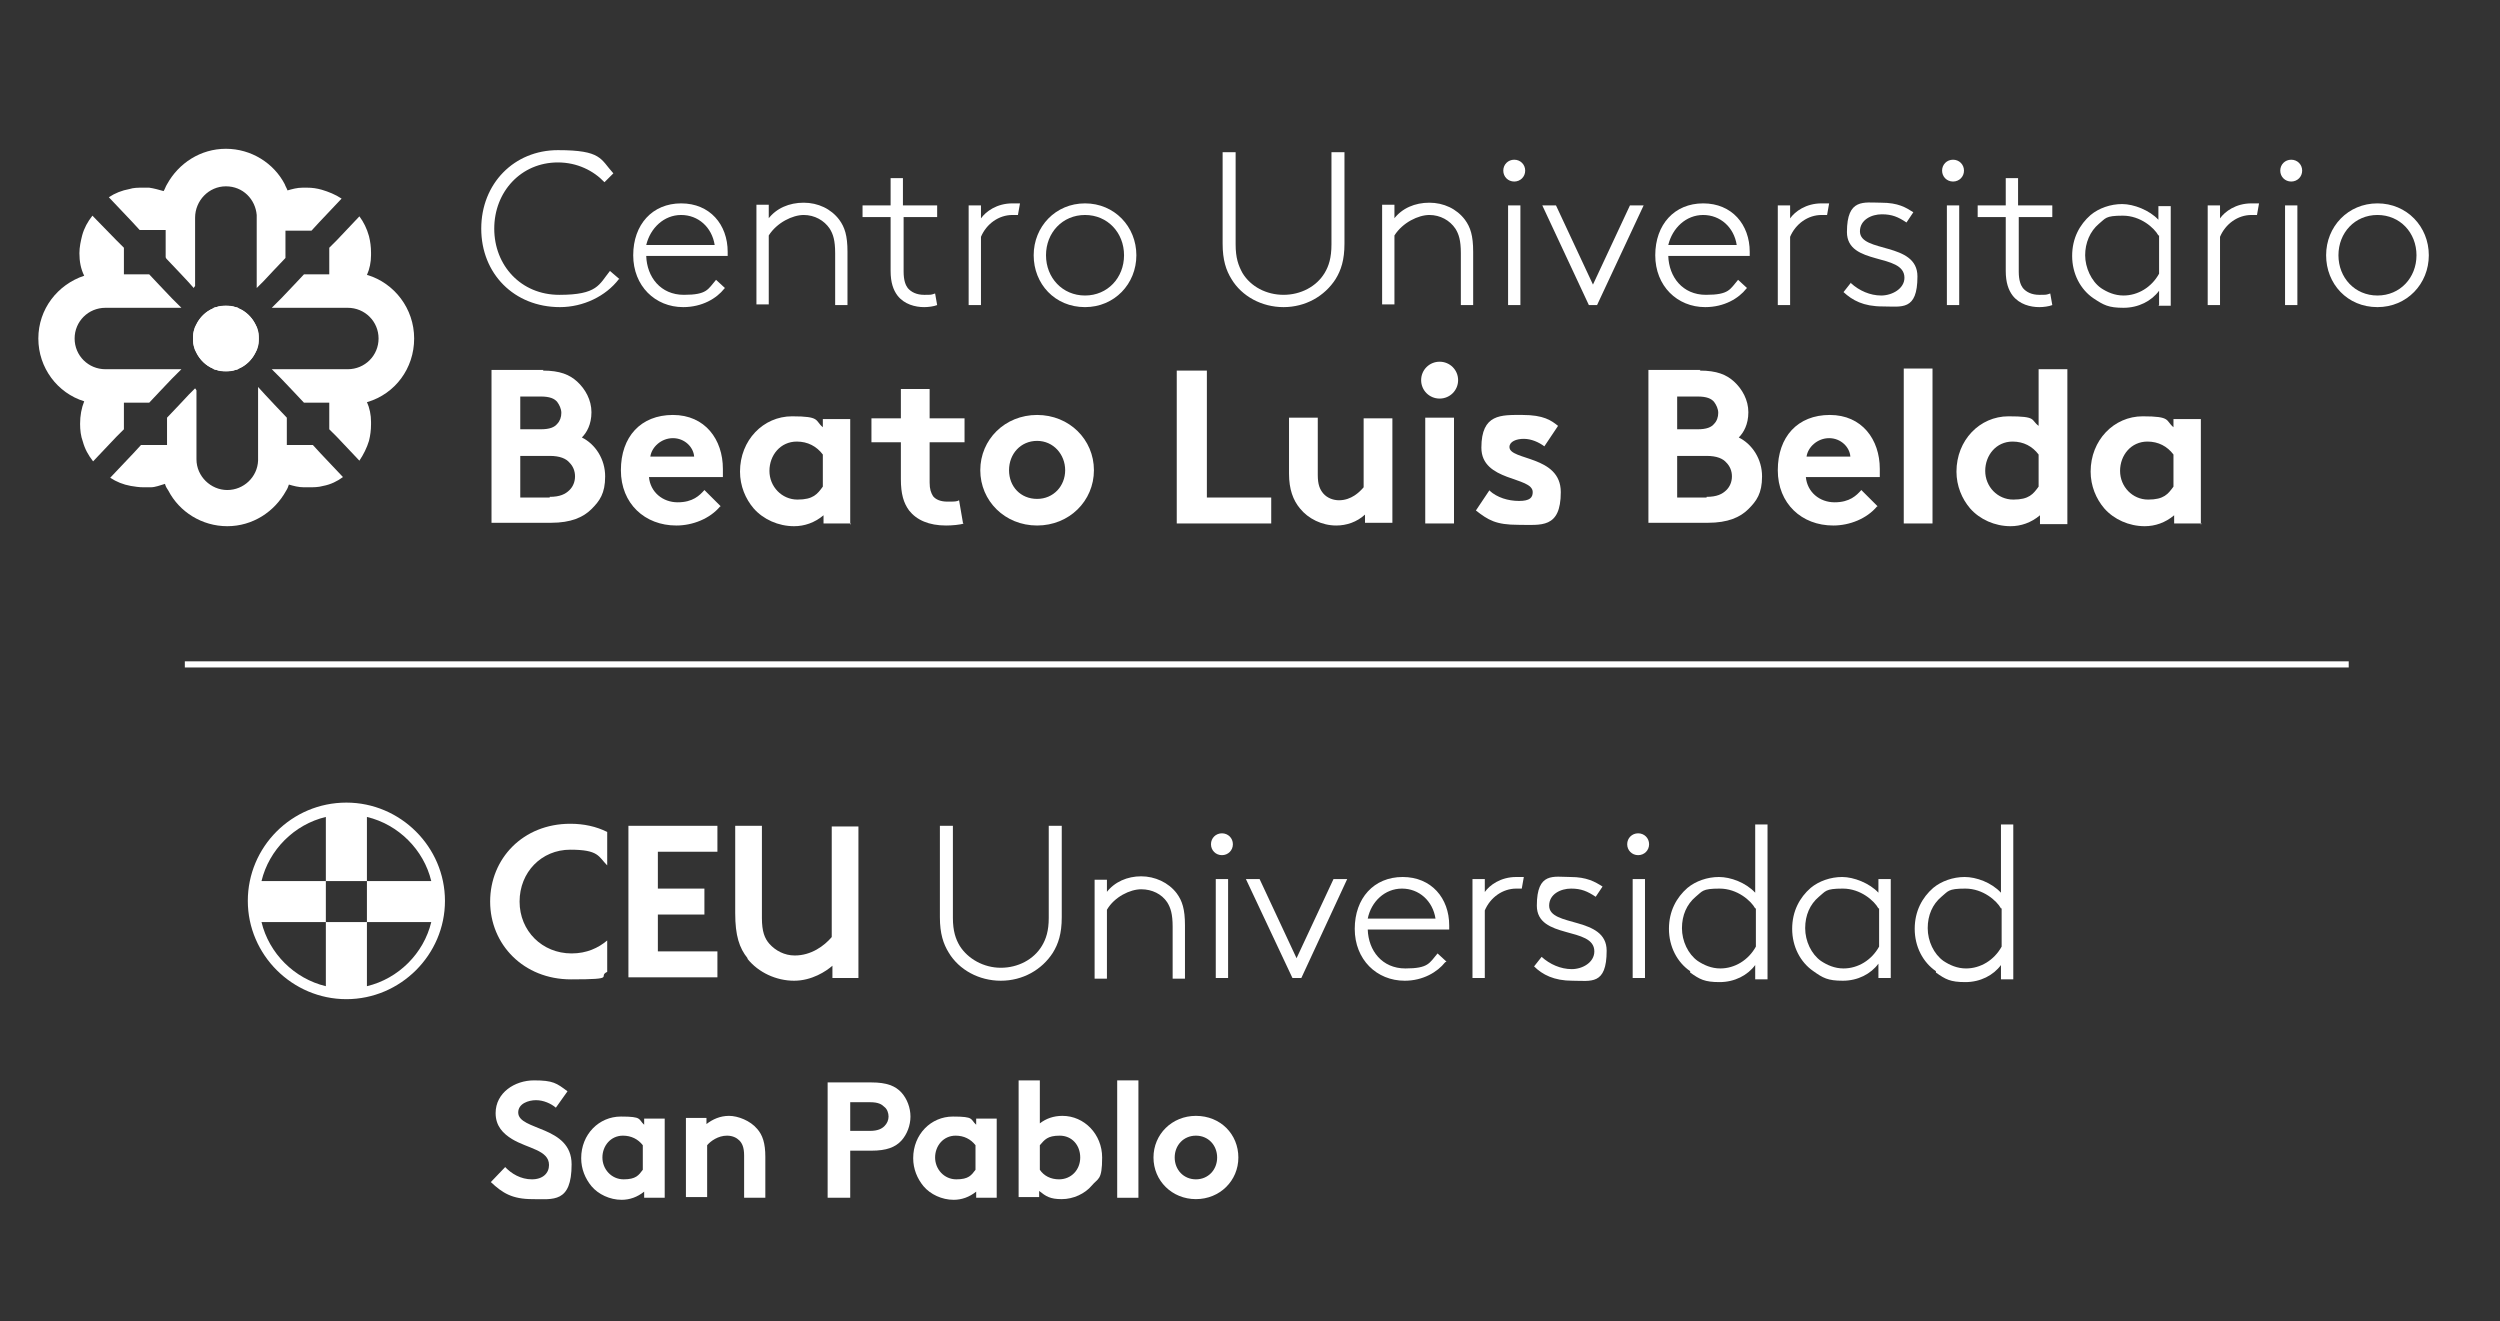 <svg width="263" height="139" viewBox="0 0 263 139" fill="none" xmlns="http://www.w3.org/2000/svg">
<rect x="0" y="0" width="263" height="139" fill="#333333" stroke="none"/>
<path d="M53.075 122.702C53.795 123.492 54.804 124.066 55.956 124.066C57.108 124.066 57.756 123.42 57.756 122.559C57.756 120.979 55.524 120.836 53.867 119.83C52.931 119.256 52.139 118.466 52.139 117.102C52.139 114.948 54.156 113.656 56.172 113.656C58.188 113.656 58.548 113.943 59.701 114.805L58.477 116.528C57.972 116.097 57.18 115.738 56.388 115.738C55.596 115.738 54.516 116.097 54.516 117.03C54.516 118.969 60.133 118.394 60.133 122.487C60.133 126.579 58.188 126.149 56.028 126.149C53.867 126.149 52.859 125.502 51.635 124.354L53.147 122.774L53.075 122.702Z" fill="white"/>
<path d="M69.927 126.005H67.766V125.359C67.046 125.933 66.254 126.22 65.39 126.22C64.166 126.22 62.941 125.646 62.221 124.784C61.573 123.995 61.141 122.989 61.141 121.841C61.141 119.328 63.014 117.461 65.318 117.461C67.623 117.461 67.118 117.748 67.766 118.323V117.676H69.927V126.077V126.005ZM67.623 120.476C67.118 119.83 66.398 119.471 65.534 119.471C64.238 119.471 63.374 120.548 63.374 121.769C63.374 122.989 64.31 124.066 65.606 124.066C66.902 124.066 67.19 123.636 67.623 123.061V120.548V120.476Z" fill="white"/>
<path d="M72.159 126.005V117.605H74.32V118.251C74.968 117.748 75.76 117.389 76.696 117.389C77.633 117.389 78.929 117.892 79.649 118.753C80.225 119.399 80.513 120.261 80.513 121.697V126.005H78.281V121.553C78.281 120.692 78.065 120.261 77.777 119.974C77.489 119.687 77.056 119.471 76.48 119.471C75.544 119.471 74.752 120.046 74.392 120.476V125.933H72.159V126.005Z" fill="white"/>
<path d="M89.443 121.051V126.005H87.067V113.871H91.676C93.26 113.871 94.196 114.23 94.844 114.948C95.42 115.594 95.781 116.528 95.781 117.461C95.781 118.394 95.42 119.328 94.844 119.974C94.196 120.692 93.26 121.051 91.676 121.051H89.443ZM91.532 118.969C92.324 118.969 92.756 118.753 93.044 118.466C93.332 118.179 93.476 117.82 93.476 117.461C93.476 117.102 93.332 116.671 93.044 116.456C92.756 116.169 92.396 115.953 91.532 115.953H89.443V118.969H91.532Z" fill="white"/>
<path d="M104.854 126.005H102.694V125.359C101.974 125.933 101.181 126.22 100.317 126.22C99.093 126.22 97.869 125.646 97.149 124.784C96.501 123.995 96.068 122.989 96.068 121.841C96.068 119.328 97.941 117.461 100.245 117.461C102.55 117.461 102.046 117.748 102.694 118.323V117.676H104.854V126.077V126.005ZM102.622 120.476C102.118 119.83 101.398 119.471 100.533 119.471C99.237 119.471 98.373 120.548 98.373 121.769C98.373 122.989 99.309 124.066 100.605 124.066C101.902 124.066 102.19 123.636 102.622 123.061V120.548V120.476Z" fill="white"/>
<path d="M107.159 126.005V113.656H109.391V118.179C110.04 117.676 110.832 117.389 111.768 117.389C114.072 117.389 115.945 119.328 115.945 121.769C115.945 124.21 115.513 123.923 114.865 124.713C114.144 125.574 112.92 126.149 111.696 126.149C110.472 126.149 110.04 125.861 109.319 125.287V125.933H107.159V126.005ZM109.391 123.061C109.823 123.707 110.544 124.066 111.408 124.066C112.704 124.066 113.64 123.061 113.64 121.769C113.64 120.477 112.776 119.471 111.48 119.471C110.184 119.471 109.896 119.902 109.391 120.477V122.989V123.061Z" fill="white"/>
<path d="M119.762 126.005H117.529V113.656H119.762V126.005Z" fill="white"/>
<path d="M125.811 117.389C128.403 117.389 130.276 119.328 130.276 121.769C130.276 124.21 128.331 126.148 125.811 126.148C123.29 126.148 121.346 124.21 121.346 121.769C121.346 119.328 123.29 117.389 125.811 117.389ZM125.811 124.066C127.107 124.066 128.043 123.061 128.043 121.769C128.043 120.476 127.107 119.471 125.811 119.471C124.515 119.471 123.578 120.476 123.578 121.769C123.578 123.061 124.515 124.066 125.811 124.066Z" fill="white"/>
<path d="M99.813 100.229C99.237 99.296 98.877 98.219 98.877 96.496V86.875H100.245V96.568C100.245 97.932 100.534 98.793 100.966 99.511C101.83 100.876 103.486 101.809 105.287 101.809C107.087 101.809 108.743 100.947 109.607 99.511C110.04 98.793 110.328 97.932 110.328 96.568V86.875H111.696V96.496C111.696 98.219 111.336 99.296 110.76 100.229C109.607 102.024 107.591 103.173 105.287 103.173C102.982 103.173 100.894 102.024 99.813 100.229Z" fill="white"/>
<path d="M116.377 93.911C117.241 92.762 118.609 92.188 120.05 92.188C121.49 92.188 122.93 92.834 123.794 93.983C124.371 94.773 124.659 95.634 124.659 97.357V102.958H123.362V97.501C123.362 96.137 123.146 95.491 122.786 94.916C122.21 94.055 121.202 93.552 120.05 93.552C118.897 93.552 117.241 94.342 116.449 95.706V102.958H115.153V92.547H116.449V93.983L116.377 93.911Z" fill="white"/>
<path d="M128.548 87.665C129.196 87.665 129.7 88.168 129.7 88.814C129.7 89.46 129.196 89.963 128.548 89.963C127.899 89.963 127.395 89.46 127.395 88.814C127.395 88.168 127.899 87.665 128.548 87.665ZM127.899 92.475H129.196V102.886H127.899V92.475Z" fill="white"/>
<path d="M135.965 102.886L131.068 92.475H132.508L136.397 100.804L140.286 92.475H141.726L136.901 102.886H136.037H135.965Z" fill="white"/>
<path d="M152.025 101.234C151.232 102.24 149.72 103.173 147.776 103.173C144.823 103.173 142.519 100.947 142.519 97.716C142.519 94.486 144.535 92.26 147.56 92.26C150.584 92.26 152.457 94.486 152.457 97.357C152.457 100.229 152.457 97.645 152.457 97.788H143.887C143.959 100.014 145.399 101.881 147.848 101.881C150.296 101.881 150.368 101.306 151.232 100.301L152.169 101.163L152.025 101.234ZM143.887 96.639H151.016C150.728 94.773 149.288 93.48 147.488 93.48C145.687 93.48 144.247 94.844 143.887 96.639Z" fill="white"/>
<path d="M160.162 93.48C160.018 93.48 159.586 93.48 159.514 93.48C158.074 93.48 156.777 94.414 156.201 95.778V102.886H154.905V92.475H156.201V93.839C156.705 93.121 157.858 92.26 159.514 92.26C161.17 92.26 160.162 92.26 160.306 92.26L160.09 93.48H160.162Z" fill="white"/>
<path d="M162.179 100.66C163.043 101.45 164.195 101.952 165.347 101.952C166.5 101.952 167.724 101.235 167.724 100.086C167.724 97.429 161.675 98.865 161.675 95.275C161.675 91.685 163.475 92.26 165.203 92.26C166.932 92.26 167.796 92.762 168.588 93.265L167.868 94.342C167.004 93.768 166.356 93.48 165.275 93.48C164.195 93.48 162.971 94.055 162.971 95.275C162.971 97.573 169.02 96.352 169.02 100.014C169.02 103.676 167.364 103.173 165.419 103.173C163.475 103.173 162.251 102.527 161.386 101.665L162.179 100.66Z" fill="white"/>
<path d="M172.333 87.665C172.981 87.665 173.485 88.168 173.485 88.814C173.485 89.46 172.981 89.963 172.333 89.963C171.685 89.963 171.181 89.46 171.181 88.814C171.181 88.168 171.685 87.665 172.333 87.665ZM171.757 92.475H173.053V102.886H171.757V92.475Z" fill="white"/>
<path d="M177.806 102.168C176.438 101.235 175.573 99.583 175.573 97.716C175.573 95.85 176.366 94.414 177.518 93.409C178.382 92.691 179.606 92.26 180.831 92.26C182.055 92.26 183.639 92.834 184.647 93.911V86.731H185.944V103.029H184.647V101.522C183.855 102.599 182.487 103.317 180.903 103.317C179.318 103.317 178.814 103.029 177.806 102.312V102.168ZM184.647 95.562C184.215 94.773 182.775 93.48 180.903 93.48C179.03 93.48 179.102 93.768 178.382 94.342C177.446 95.132 176.942 96.281 176.942 97.645C176.942 99.009 177.59 100.373 178.598 101.091C179.246 101.522 180.038 101.881 180.975 101.881C182.487 101.881 183.927 101.019 184.719 99.583V95.562H184.647Z" fill="white"/>
<path d="M197.61 102.886V101.378C196.818 102.455 195.45 103.173 193.866 103.173C192.281 103.173 191.777 102.886 190.769 102.168C189.401 101.234 188.536 99.583 188.536 97.716C188.536 95.85 189.329 94.414 190.481 93.409C191.345 92.691 192.569 92.26 193.794 92.26C195.018 92.26 196.674 92.906 197.61 93.911V92.475H198.907V102.886H197.61ZM197.61 95.562C197.178 94.773 195.738 93.48 193.866 93.48C191.993 93.48 192.065 93.767 191.345 94.342C190.409 95.132 189.905 96.28 189.905 97.645C189.905 99.009 190.553 100.373 191.561 101.091C192.209 101.522 193.001 101.881 193.938 101.881C195.45 101.881 196.89 101.019 197.682 99.583V95.562H197.61Z" fill="white"/>
<path d="M203.659 102.168C202.291 101.235 201.427 99.583 201.427 97.716C201.427 95.85 202.219 94.414 203.371 93.409C204.236 92.691 205.46 92.26 206.684 92.26C207.908 92.26 209.493 92.834 210.501 93.911V86.731H211.797V103.029H210.501V101.522C209.709 102.599 208.34 103.317 206.756 103.317C205.172 103.317 204.668 103.029 203.659 102.312V102.168ZM210.501 95.562C210.069 94.773 208.629 93.48 206.756 93.48C204.884 93.48 204.956 93.768 204.236 94.342C203.299 95.132 202.795 96.281 202.795 97.645C202.795 99.009 203.443 100.373 204.452 101.091C205.1 101.522 205.892 101.881 206.828 101.881C208.34 101.881 209.781 101.019 210.573 99.583V95.562H210.501Z" fill="white"/>
<path d="M60.133 100.301C57.036 100.301 54.66 97.932 54.66 94.845C54.66 91.757 56.964 89.388 59.989 89.388C63.013 89.388 62.941 90.106 63.878 91.039V87.521C62.725 86.947 61.429 86.66 59.989 86.66C55.02 86.66 51.563 90.321 51.563 94.845C51.563 99.368 55.092 103.03 60.061 103.03C65.03 103.03 62.797 102.742 63.878 102.24V98.937C62.941 99.727 61.717 100.301 60.133 100.301Z" fill="white"/>
<path d="M69.207 89.603V93.48H74.104V96.209H69.207V100.086H75.472V102.814H66.11V86.875H75.472V89.603H69.207Z" fill="white"/>
<path d="M78.641 100.804C77.777 99.727 77.344 98.434 77.344 96.065V86.875H80.153V96.568C80.153 98.004 80.441 98.722 80.945 99.296C81.593 100.014 82.53 100.517 83.61 100.517C85.338 100.517 86.707 99.511 87.499 98.578V86.947H90.307V102.886H87.571V101.593C86.922 102.168 85.41 103.173 83.538 103.173C81.665 103.173 79.793 102.311 78.641 100.876" fill="white"/>
<path d="M27.51 96.999H34.279V92.691H27.51C28.302 89.388 30.967 86.732 34.279 85.942V92.691H38.6V85.942C41.913 86.732 44.578 89.388 45.37 92.691H38.6V96.999H45.37C44.578 100.301 41.913 102.958 38.6 103.748V96.999H34.279V103.748C30.967 102.958 28.302 100.301 27.51 96.999ZM36.44 84.434C30.679 84.434 26.07 89.101 26.07 94.773C26.07 100.445 30.751 105.112 36.44 105.112C42.129 105.112 46.81 100.445 46.81 94.773C46.81 89.101 42.129 84.434 36.44 84.434Z" fill="white"/>
<path d="M65.102 29.365C63.734 31.16 61.357 32.309 58.909 32.309C54.084 32.309 50.627 28.791 50.627 24.052C50.627 19.314 54.084 15.795 58.693 15.795C63.302 15.795 63.158 16.729 64.526 18.236L63.59 19.17C62.438 17.949 60.709 17.088 58.693 17.088C54.804 17.088 51.995 20.175 51.995 24.052C51.995 27.929 54.804 31.017 58.837 31.017C62.87 31.017 63.014 29.939 64.166 28.504L65.174 29.365H65.102Z" fill="white"/>
<path d="M76.192 30.37C75.4 31.375 73.888 32.309 71.871 32.309C68.919 32.309 66.614 30.083 66.614 26.852C66.614 23.621 68.631 21.395 71.655 21.395C74.68 21.395 76.552 23.621 76.552 26.493C76.552 29.365 76.552 26.78 76.552 26.924H67.983C68.055 29.15 69.495 31.016 71.943 31.016C74.392 31.016 74.464 30.442 75.328 29.437L76.264 30.298L76.192 30.37ZM67.983 25.775H75.184C74.896 23.908 73.456 22.616 71.655 22.616C69.855 22.616 68.415 23.98 67.983 25.775Z" fill="white"/>
<path d="M80.801 23.047C81.666 21.898 83.034 21.324 84.546 21.324C86.058 21.324 87.427 21.97 88.291 23.119C88.867 23.908 89.155 24.77 89.155 26.493V32.093H87.859V26.637C87.859 25.273 87.643 24.626 87.283 24.052C86.707 23.191 85.698 22.616 84.546 22.616C83.394 22.616 81.738 23.406 80.873 24.77V32.022H79.577V21.539H80.873V22.975L80.801 23.047Z" fill="white"/>
<path d="M98.661 22.832H95.06V28.576C95.06 29.509 95.276 30.012 95.493 30.299C95.853 30.729 96.429 31.017 97.221 31.017C98.013 31.017 97.941 31.017 98.373 30.873L98.589 32.094C98.229 32.237 97.653 32.309 97.221 32.309C96.285 32.309 95.132 32.022 94.412 31.088C93.98 30.514 93.692 29.724 93.692 28.504V22.832H90.74V21.611H93.692V18.739H94.988V21.611H98.589V22.832H98.661Z" fill="white"/>
<path d="M107.159 22.616C107.015 22.616 106.583 22.616 106.511 22.616C105.071 22.616 103.774 23.549 103.198 24.914V32.093H101.902V21.611H103.198V22.975C103.702 22.257 104.854 21.395 106.511 21.395C108.167 21.395 107.159 21.395 107.303 21.395L107.087 22.616H107.159Z" fill="white"/>
<path d="M114.145 32.309C110.976 32.309 108.743 29.868 108.743 26.852C108.743 23.837 111.048 21.395 114.145 21.395C117.241 21.395 119.546 23.837 119.546 26.852C119.546 29.868 117.241 32.309 114.145 32.309ZM114.145 22.616C111.768 22.616 110.04 24.483 110.04 26.852C110.04 29.221 111.768 31.088 114.145 31.088C116.521 31.088 118.249 29.221 118.249 26.852C118.249 24.483 116.521 22.616 114.145 22.616Z" fill="white"/>
<path d="M129.556 29.365C128.98 28.432 128.62 27.355 128.62 25.632V16.011H129.988V25.703C129.988 27.139 130.276 27.929 130.708 28.719C131.572 30.155 133.229 31.016 135.029 31.016C136.829 31.016 138.486 30.155 139.35 28.719C139.782 28.001 140.07 27.139 140.07 25.703V16.011H141.438V25.632C141.438 27.355 141.078 28.432 140.502 29.365C139.35 31.16 137.333 32.309 135.029 32.309C132.724 32.309 130.636 31.16 129.556 29.365Z" fill="white"/>
<path d="M146.623 23.047C147.488 21.898 148.856 21.324 150.368 21.324C151.881 21.324 153.249 21.97 154.113 23.119C154.689 23.908 154.977 24.77 154.977 26.493V32.093H153.681V26.637C153.681 25.273 153.465 24.626 153.105 24.052C152.529 23.191 151.52 22.616 150.368 22.616C149.216 22.616 147.56 23.406 146.695 24.77V32.022H145.399V21.539H146.695V22.975L146.623 23.047Z" fill="white"/>
<path d="M159.298 16.801C159.946 16.801 160.45 17.303 160.45 17.95C160.45 18.596 159.946 19.098 159.298 19.098C158.65 19.098 158.146 18.596 158.146 17.95C158.146 17.303 158.65 16.801 159.298 16.801ZM158.65 21.611H159.946V32.094H158.65V21.611Z" fill="white"/>
<path d="M167.148 32.093L162.251 21.611H163.691L167.58 29.939L171.469 21.611H172.909L168.012 32.093H167.148Z" fill="white"/>
<path d="M183.711 30.37C182.919 31.375 181.407 32.309 179.39 32.309C176.438 32.309 174.133 30.083 174.133 26.852C174.133 23.621 176.15 21.395 179.174 21.395C182.199 21.395 184.071 23.621 184.071 26.493C184.071 29.365 184.071 26.78 184.071 26.924H175.502C175.574 29.15 177.014 31.016 179.462 31.016C181.911 31.016 181.983 30.442 182.847 29.437L183.783 30.298L183.711 30.37ZM175.502 25.775H182.703C182.415 23.908 180.975 22.616 179.174 22.616C177.374 22.616 175.934 23.98 175.502 25.775Z" fill="white"/>
<path d="M192.281 22.616C192.137 22.616 191.705 22.616 191.633 22.616C190.193 22.616 188.896 23.549 188.32 24.914V32.093H187.024V21.611H188.32V22.975C188.824 22.257 189.977 21.395 191.633 21.395C193.289 21.395 192.281 21.395 192.425 21.395L192.209 22.616H192.281Z" fill="white"/>
<path d="M194.73 29.796C195.594 30.586 196.746 31.088 197.898 31.088C199.051 31.088 200.347 30.37 200.347 29.222C200.347 26.565 194.298 28.001 194.298 24.411C194.298 20.821 196.098 21.324 197.898 21.324C199.699 21.324 200.491 21.826 201.283 22.329L200.563 23.406C199.699 22.832 199.051 22.544 197.97 22.544C196.89 22.544 195.666 23.119 195.666 24.339C195.666 26.637 201.715 25.416 201.715 29.078C201.715 32.74 200.059 32.237 198.042 32.237C196.026 32.237 194.874 31.591 193.938 30.729L194.73 29.724V29.796Z" fill="white"/>
<path d="M205.46 16.801C206.108 16.801 206.612 17.303 206.612 17.95C206.612 18.596 206.108 19.098 205.46 19.098C204.812 19.098 204.308 18.596 204.308 17.95C204.308 17.303 204.812 16.801 205.46 16.801ZM204.812 21.611H206.108V32.094H204.812V21.611Z" fill="white"/>
<path d="M215.974 22.832H212.373V28.576C212.373 29.509 212.589 30.012 212.806 30.299C213.166 30.729 213.742 31.017 214.534 31.017C215.326 31.017 215.254 31.017 215.686 30.873L215.902 32.094C215.542 32.237 214.966 32.309 214.534 32.309C213.598 32.309 212.445 32.022 211.725 31.088C211.293 30.514 211.005 29.724 211.005 28.504V22.832H208.052V21.611H211.005V18.739H212.301V21.611H215.902V22.832H215.974Z" fill="white"/>
<path d="M227.136 32.093V30.586C226.344 31.663 224.976 32.38 223.392 32.38C221.807 32.38 221.303 32.093 220.223 31.375C218.855 30.442 217.99 28.791 217.99 26.924C217.99 25.057 218.783 23.621 219.935 22.616C220.799 21.898 222.023 21.467 223.248 21.467C224.472 21.467 226.128 22.113 227.064 23.119V21.683H228.361V32.165H227.064L227.136 32.093ZM227.064 24.77C226.632 23.98 225.192 22.688 223.32 22.688C221.447 22.688 221.519 22.975 220.799 23.549C219.863 24.339 219.359 25.56 219.359 26.852C219.359 28.145 220.007 29.58 221.015 30.298C221.663 30.729 222.455 31.088 223.392 31.088C224.904 31.088 226.344 30.227 227.136 28.791V24.77H227.064Z" fill="white"/>
<path d="M237.507 22.616C237.363 22.616 236.931 22.616 236.858 22.616C235.418 22.616 234.122 23.549 233.546 24.914V32.093H232.25V21.611H233.546V22.975C234.05 22.257 235.202 21.395 236.858 21.395C238.515 21.395 237.507 21.395 237.651 21.395L237.435 22.616H237.507Z" fill="white"/>
<path d="M241.036 16.801C241.684 16.801 242.188 17.303 242.188 17.95C242.188 18.596 241.684 19.098 241.036 19.098C240.387 19.098 239.883 18.596 239.883 17.95C239.883 17.303 240.387 16.801 241.036 16.801ZM240.387 21.611H241.684V32.094H240.387V21.611Z" fill="white"/>
<path d="M250.109 32.309C246.941 32.309 244.708 29.868 244.708 26.852C244.708 23.837 247.013 21.395 250.109 21.395C253.206 21.395 255.511 23.837 255.511 26.852C255.511 29.868 253.206 32.309 250.109 32.309ZM250.109 22.616C247.733 22.616 246.005 24.483 246.005 26.852C246.005 29.221 247.733 31.088 250.109 31.088C252.486 31.088 254.214 29.221 254.214 26.852C254.214 24.483 252.486 22.616 250.109 22.616Z" fill="white"/>
<path d="M57.108 38.986C58.909 38.986 59.917 39.417 60.709 40.135C61.573 40.924 62.221 42.073 62.221 43.365C62.221 44.658 61.717 45.519 61.213 46.022C62.654 46.74 63.662 48.319 63.662 50.114C63.662 51.909 63.086 52.699 62.221 53.561C61.357 54.422 60.061 54.997 57.973 54.997H51.707V38.914H57.18L57.108 38.986ZM54.732 45.16H56.892C57.829 45.16 58.333 44.945 58.621 44.586C58.909 44.299 59.053 43.868 59.053 43.437C59.053 43.007 58.837 42.576 58.621 42.288C58.333 41.93 57.829 41.714 56.892 41.714H54.732V45.16ZM57.829 52.268C58.909 52.268 59.485 51.981 59.917 51.55C60.277 51.191 60.493 50.689 60.493 50.114C60.493 49.54 60.277 49.038 59.917 48.678C59.557 48.248 58.909 47.961 57.829 47.961H54.732V52.34H57.829V52.268Z" fill="white"/>
<path d="M75.76 53.274C74.68 54.566 72.88 55.284 71.151 55.284C67.839 55.284 65.318 52.986 65.318 49.468C65.318 45.95 67.407 43.653 70.791 43.653C74.176 43.653 76.048 46.237 76.048 49.325C76.048 52.412 76.048 49.899 76.048 50.186H68.271C68.415 51.766 69.711 52.843 71.295 52.843C72.88 52.843 73.6 52.125 74.104 51.551L75.832 53.274H75.76ZM73.024 48.032C72.952 47.027 72.016 46.094 70.791 46.094C69.567 46.094 68.559 47.027 68.415 48.032H73.024Z" fill="white"/>
<path d="M89.515 55.069H86.635V54.207C85.698 54.997 84.618 55.356 83.538 55.356C81.882 55.356 80.297 54.638 79.289 53.489C78.425 52.484 77.849 51.12 77.849 49.612C77.849 46.309 80.297 43.796 83.322 43.796C86.346 43.796 85.698 44.227 86.562 44.945V44.084H89.443V55.212L89.515 55.069ZM86.562 47.817C85.914 46.956 84.978 46.453 83.826 46.453C82.097 46.453 80.945 47.889 80.945 49.54C80.945 51.191 82.242 52.556 83.898 52.556C85.554 52.556 85.986 51.981 86.562 51.191V47.889V47.817Z" fill="white"/>
<path d="M101.398 55.068C101.038 55.212 100.102 55.284 99.525 55.284C97.725 55.284 96.429 54.709 95.637 53.704C95.061 52.914 94.772 51.981 94.772 50.402V46.525H91.676V44.012H94.772V40.924H97.797V44.012H101.47V46.525H97.797V50.761C97.797 51.478 97.941 51.837 98.157 52.197C98.445 52.556 98.949 52.771 99.669 52.771C100.39 52.771 100.678 52.771 100.894 52.627L101.326 55.14L101.398 55.068Z" fill="white"/>
<path d="M109.103 43.653C112.488 43.653 115.081 46.237 115.081 49.468C115.081 52.699 112.488 55.284 109.103 55.284C105.719 55.284 103.126 52.699 103.126 49.468C103.126 46.237 105.719 43.653 109.103 43.653ZM109.103 52.484C110.832 52.484 112.056 51.12 112.056 49.468C112.056 47.817 110.832 46.381 109.103 46.381C107.375 46.381 106.151 47.745 106.151 49.468C106.151 51.192 107.375 52.484 109.103 52.484Z" fill="white"/>
<path d="M123.866 38.986H126.963V52.34H133.733V55.069H123.794V38.986H123.866Z" fill="white"/>
<path d="M146.479 43.868V54.997H143.599V54.135C142.734 54.925 141.654 55.284 140.574 55.284C139.062 55.284 137.621 54.566 136.757 53.489C136.037 52.627 135.605 51.479 135.605 49.827V43.94H138.63V49.971C138.63 50.976 138.846 51.479 139.206 51.91C139.638 52.412 140.286 52.627 140.862 52.627C142.158 52.627 143.023 51.766 143.455 51.263V44.012H146.479V43.868Z" fill="white"/>
<path d="M151.448 38.053C152.529 38.053 153.393 38.914 153.393 39.991C153.393 41.068 152.529 41.93 151.448 41.93C150.368 41.93 149.504 41.068 149.504 39.991C149.504 38.914 150.368 38.053 151.448 38.053ZM152.961 55.069H149.936V43.94H152.961V55.069Z" fill="white"/>
<path d="M156.705 51.622C157.498 52.34 158.65 52.699 159.802 52.699C160.954 52.699 161.242 52.34 161.242 51.766C161.242 50.114 155.841 50.689 155.841 47.099C155.841 43.509 157.93 43.653 160.162 43.653C162.395 43.653 163.187 44.227 163.907 44.801L162.467 46.955C161.891 46.525 161.098 46.166 160.306 46.166C159.514 46.166 158.794 46.453 158.794 47.027C158.794 48.463 164.195 47.889 164.195 51.766C164.195 55.643 162.107 55.212 159.73 55.212C157.354 55.212 156.561 54.709 155.265 53.704L156.705 51.55V51.622Z" fill="white"/>
<path d="M178.814 38.986C180.615 38.986 181.623 39.417 182.415 40.135C183.279 40.924 183.927 42.073 183.927 43.365C183.927 44.658 183.423 45.519 182.919 46.022C184.359 46.74 185.368 48.319 185.368 50.114C185.368 51.909 184.792 52.699 183.927 53.561C183.063 54.422 181.767 54.997 179.678 54.997H173.413V38.914H178.886L178.814 38.986ZM176.438 45.16H178.598C179.534 45.16 180.038 44.945 180.327 44.586C180.615 44.299 180.759 43.868 180.759 43.437C180.759 43.007 180.543 42.576 180.327 42.288C180.038 41.93 179.534 41.714 178.598 41.714H176.438V45.16ZM179.534 52.268C180.615 52.268 181.191 51.981 181.623 51.55C181.983 51.191 182.199 50.689 182.199 50.114C182.199 49.54 181.983 49.038 181.623 48.678C181.263 48.248 180.615 47.961 179.534 47.961H176.438V52.34H179.534V52.268Z" fill="white"/>
<path d="M197.466 53.274C196.386 54.566 194.586 55.284 192.857 55.284C189.544 55.284 187.024 52.986 187.024 49.468C187.024 45.95 189.112 43.653 192.497 43.653C195.882 43.653 197.754 46.237 197.754 49.325C197.754 52.412 197.754 49.899 197.754 50.186H189.977C190.121 51.766 191.417 52.843 193.001 52.843C194.586 52.843 195.306 52.125 195.81 51.551L197.538 53.274H197.466ZM194.658 48.032C194.586 47.027 193.649 46.094 192.425 46.094C191.201 46.094 190.193 47.027 190.049 48.032H194.658Z" fill="white"/>
<path d="M203.3 55.069H200.275V38.77H203.3V55.069Z" fill="white"/>
<path d="M214.606 55.069V54.207C213.67 54.997 212.59 55.356 211.509 55.356C209.853 55.356 208.269 54.638 207.26 53.489C206.396 52.484 205.82 51.12 205.82 49.612C205.82 46.309 208.269 43.796 211.293 43.796C214.318 43.796 213.598 44.155 214.462 44.801V38.842H217.487V55.14H214.606V55.069ZM214.462 47.817C213.814 46.955 212.878 46.453 211.725 46.453C209.997 46.453 208.845 47.889 208.845 49.54C208.845 51.191 210.141 52.556 211.797 52.556C213.454 52.556 213.886 51.981 214.462 51.191V47.889V47.817Z" fill="white"/>
<path d="M231.602 55.069H228.721V54.207C227.785 54.997 226.704 55.356 225.624 55.356C223.968 55.356 222.384 54.638 221.375 53.489C220.511 52.484 219.935 51.12 219.935 49.612C219.935 46.309 222.384 43.796 225.408 43.796C228.433 43.796 227.785 44.227 228.649 44.945V44.084H231.53V55.212L231.602 55.069ZM228.649 47.817C228.001 46.956 227.065 46.453 225.912 46.453C224.184 46.453 223.032 47.889 223.032 49.54C223.032 51.191 224.328 52.556 225.984 52.556C227.641 52.556 228.073 51.981 228.649 51.191V47.889V47.817Z" fill="white"/>
<path d="M27.078 36.617C27.078 36.761 26.934 36.976 26.862 37.12C26.502 37.837 25.925 38.412 25.133 38.771C24.989 38.771 24.917 38.843 24.773 38.914C24.485 38.986 24.125 39.058 23.765 39.058C23.405 39.058 23.045 39.058 22.757 38.914C22.613 38.914 22.541 38.914 22.397 38.771C21.677 38.484 21.029 37.837 20.668 37.12C20.596 36.976 20.524 36.761 20.452 36.617C20.38 36.33 20.308 35.971 20.308 35.612C20.308 35.253 20.308 34.894 20.452 34.607C20.452 34.463 20.596 34.248 20.668 34.104C21.029 33.386 21.605 32.812 22.397 32.453C22.541 32.453 22.613 32.381 22.757 32.309C23.045 32.237 23.405 32.166 23.765 32.166C24.125 32.166 24.485 32.166 24.773 32.309C24.917 32.309 24.989 32.309 25.133 32.453C25.854 32.74 26.502 33.386 26.862 34.104C26.934 34.248 27.006 34.463 27.078 34.607C27.15 34.894 27.222 35.253 27.222 35.612C27.222 35.971 27.222 36.33 27.078 36.617Z" fill="white"/>
<path d="M43.569 35.611C43.569 32.452 41.481 29.796 38.672 28.934C38.672 28.934 38.672 28.934 38.6 28.934C38.888 28.288 39.032 27.57 39.032 26.852C39.032 26.78 39.032 26.637 39.032 26.565C39.032 25.991 38.96 25.416 38.816 24.842C38.6 24.052 38.24 23.334 37.808 22.76L35.431 25.273L34.639 26.062V28.863H31.975L30.895 30.011L29.598 31.375L28.878 32.093L28.59 32.381H36.584C38.384 32.381 39.825 33.817 39.825 35.611C39.825 37.407 38.384 38.842 36.584 38.842H28.59L28.878 39.13L29.598 39.848L30.895 41.212L31.975 42.361H34.639V45.161L35.431 45.95L37.808 48.463C38.24 47.817 38.6 47.099 38.816 46.381C38.96 45.807 39.032 45.232 39.032 44.658C39.032 44.084 39.032 44.514 39.032 44.371C39.032 43.653 38.888 42.935 38.6 42.289C38.6 42.289 38.6 42.289 38.672 42.289C41.553 41.427 43.569 38.771 43.569 35.611Z" fill="white"/>
<path d="M26.862 34.104C26.502 33.386 25.925 32.812 25.133 32.453C24.989 32.453 24.917 32.381 24.773 32.309C24.485 32.237 24.125 32.166 23.765 32.166C23.405 32.166 23.045 32.166 22.757 32.309C22.613 32.309 22.541 32.309 22.397 32.453C21.677 32.74 21.029 33.386 20.668 34.104C20.596 34.248 20.524 34.463 20.452 34.607C20.38 34.894 20.308 35.253 20.308 35.612C20.308 35.971 20.308 36.33 20.452 36.617C20.452 36.761 20.596 36.976 20.668 37.12C21.029 37.837 21.605 38.412 22.397 38.771C22.541 38.771 22.613 38.843 22.757 38.914C23.045 38.986 23.405 39.058 23.765 39.058C24.125 39.058 24.485 39.058 24.773 38.914C24.917 38.914 24.989 38.914 25.133 38.771C25.854 38.484 26.502 37.837 26.862 37.12C26.934 36.976 27.006 36.761 27.078 36.617C27.15 36.33 27.222 35.971 27.222 35.612C27.222 35.253 27.222 34.894 27.078 34.607C27.078 34.463 26.934 34.248 26.862 34.104Z" fill="white"/>
<path d="M17.5 27.211L18.796 28.575L19.804 29.652L20.38 30.299C20.38 30.299 20.452 30.155 20.524 30.083V22.903C20.524 21.108 21.965 19.601 23.765 19.601C25.565 19.601 26.862 20.965 27.006 22.616C27.006 22.616 27.006 22.76 27.006 22.832V30.299L27.726 29.581L28.734 28.504L30.03 27.14V24.268H32.767L33.559 23.406L35.936 20.893C35.288 20.462 34.567 20.175 33.847 19.96C33.343 19.816 32.839 19.744 32.335 19.744C31.831 19.744 31.975 19.744 31.831 19.744C31.255 19.744 30.75 19.888 30.246 20.032C30.174 19.816 30.03 19.601 29.958 19.385C28.806 17.16 26.43 15.652 23.765 15.652C21.101 15.652 18.796 17.16 17.572 19.385C17.428 19.601 17.356 19.888 17.212 20.103C16.708 19.96 16.203 19.816 15.699 19.744C15.483 19.744 15.195 19.744 14.979 19.744C14.547 19.744 14.043 19.744 13.611 19.888C12.819 20.032 12.099 20.319 11.45 20.75L13.899 23.334L14.691 24.196H17.428V27.068L17.5 27.211Z" fill="white"/>
<path d="M15.699 42.361L16.78 41.212L18.076 39.848L18.724 39.201L19.084 38.842H11.091C9.29 38.842 7.85 37.407 7.85 35.611C7.85 33.817 9.29 32.381 11.091 32.381H19.084L18.724 32.022L18.076 31.375L16.78 30.011L15.699 28.863H13.035V26.062L12.243 25.273L9.722 22.688C9.218 23.334 8.858 23.98 8.642 24.77C8.498 25.345 8.354 25.991 8.354 26.637C8.354 27.498 8.498 28.288 8.858 29.006C6.049 29.939 4.033 32.524 4.033 35.611C4.033 38.699 6.049 41.355 8.858 42.217C8.57 42.935 8.426 43.725 8.426 44.586C8.426 45.232 8.498 45.879 8.714 46.453C8.93 47.243 9.29 47.889 9.794 48.535L12.243 45.95L13.035 45.161V42.361H15.699Z" fill="white"/>
<path d="M30.174 43.94L28.878 42.576L27.87 41.499L27.15 40.709V48.248C27.15 48.248 27.15 48.391 27.15 48.463C27.078 50.186 25.637 51.55 23.909 51.55C22.181 51.55 20.668 50.114 20.668 48.319V41.068C20.668 41.068 20.596 40.924 20.524 40.853L19.876 41.499L18.868 42.576L17.572 43.94V46.812H14.835L14.043 47.673L11.595 50.258C12.243 50.689 12.963 50.976 13.755 51.12C14.187 51.191 14.619 51.263 15.123 51.263C15.627 51.263 15.627 51.263 15.843 51.263C16.348 51.263 16.852 51.048 17.356 50.904C17.428 51.191 17.572 51.407 17.716 51.622C18.868 53.848 21.244 55.356 23.909 55.356C26.574 55.356 28.878 53.848 30.102 51.622C30.247 51.407 30.319 51.191 30.39 50.976C30.895 51.12 31.399 51.263 31.975 51.263C32.119 51.263 32.335 51.263 32.479 51.263C32.983 51.263 33.487 51.263 33.991 51.12C34.783 50.976 35.504 50.617 36.08 50.186L33.703 47.673L32.911 46.812H30.174V43.94Z" fill="white"/>
<path d="M247.085 69.572H19.444V70.218H247.085V69.572Z" fill="white"/>
</svg>
